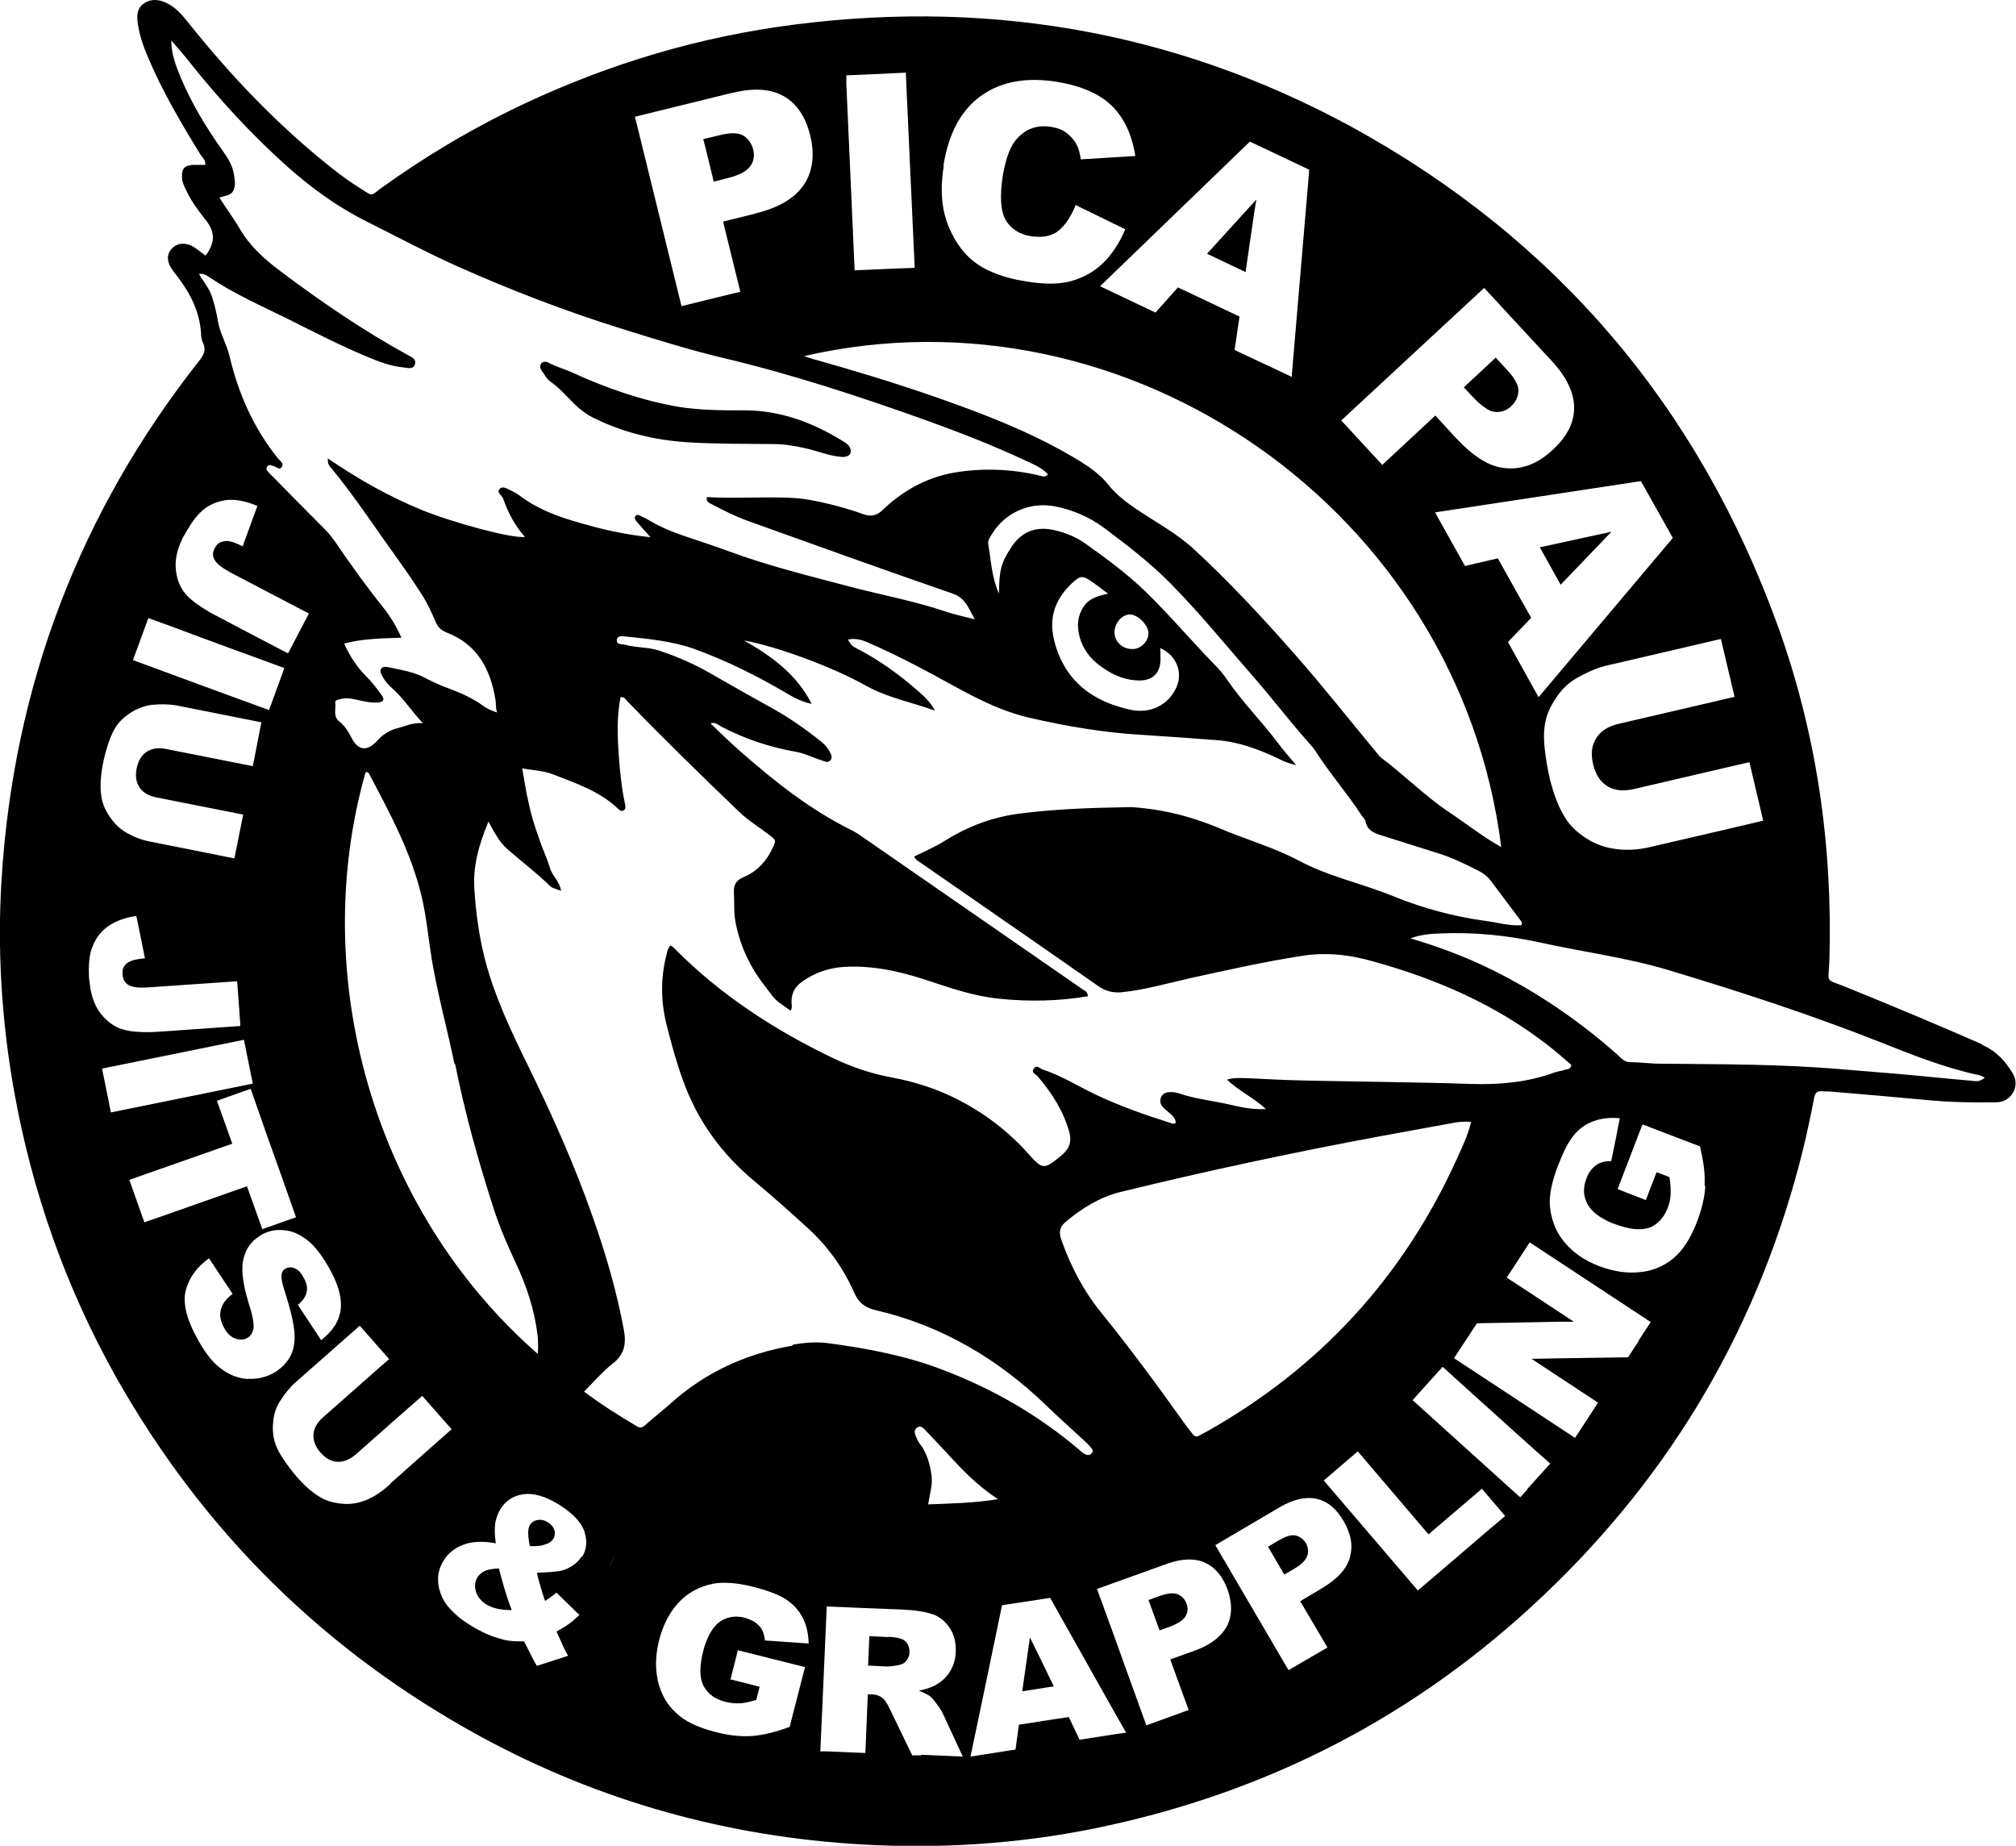 <?xml version="1.0" encoding="utf-8"?>
<svg xmlns="http://www.w3.org/2000/svg" id="Layer_2" data-name="Layer 2" viewBox="0 0 65.79 60.23">
  <g id="Layer_1-2" data-name="Layer 1">
    <g>
      <path d="M42.3,50.11c-.14-.04-.32.01-.56.15l-.36.21.53.91.31-.18c.24-.14.39-.28.44-.43s.03-.28-.04-.41c-.08-.13-.18-.21-.32-.25Z"/>
      <path d="M38.45,52.03c-.13-.06-.32-.05-.58.04l-.39.14.36.99.34-.12c.26-.1.43-.21.51-.34.07-.13.09-.27.03-.41-.05-.14-.14-.24-.27-.3Z"/>
      <polygon points="33.61 53.43 33.36 55.19 34.18 55.06 34.39 55.03 33.93 54.08 33.61 53.43"/>
      <path d="M15.81,51.27c-.1.05-.17.11-.23.2-.08.13-.1.29-.05.46s.17.32.35.43c.2.12.47.18.82.18-.13-.33-.27-.78-.42-1.36-.22.01-.38.04-.48.09Z"/>
      <path d="M29.01,53.42l-.64-.03-.04.96.62.03c.07,0,.2-.01.39-.05.1-.02.18-.06.24-.14.06-.08.1-.17.1-.27,0-.15-.04-.27-.13-.36s-.27-.13-.54-.15Z"/>
      <path d="M17.93,12.43c.31.21.54.48.8.74.21.2.43.37.69.49.94.46,1.95.7,2.99.77.93.06,1.87.05,2.8.06.35,0,.69.05,1.04.13.42.09.81.26,1.22.29.21.01.32-.08.29-.23-.02-.11-.09-.18-.18-.24-1-.63-2.08-1.05-3.28-1.05-.71,0-1.43,0-2.13-.11-1.23-.21-2.4-.62-3.53-1.14-.25-.11-.51-.18-.75-.31-.08-.04-.19-.04-.24.05-.04.07-.02.15.03.22.09.11.15.26.26.33Z"/>
      <path d="M17.54,49.6c-.11.02-.2.08-.25.17-.07.11-.07.34,0,.68.19.01.36,0,.49-.05.14-.04.23-.11.28-.19.05-.09.06-.18.03-.28-.03-.1-.1-.19-.22-.26-.11-.07-.23-.09-.34-.07Z"/>
      <path d="M48.6,13.39c.06.03.12.04.18.05.2.02.38-.04.53-.18.15-.14.23-.3.24-.49,0-.07,0-.14-.04-.22-.05-.14-.16-.3-.32-.47l-.38-.41-1.04.97.33.35c.19.2.36.33.51.4Z"/>
      <polygon points="52.59 17.35 50.25 17.86 50.93 19.08 52.59 17.35"/>
      <path d="M64.69,34.08c-1.46-.64-2.94-1.26-4.42-1.86-.73-.3-.6-.09-.57-.88.11-3.73-.41-7.37-1.67-10.88-2.59-7.18-7.23-12.65-13.92-16.32C38.24.95,31.97-.08,25.36.88c-3.06.45-5.97,1.38-8.74,2.74-1.46.72-2.85,1.56-4.17,2.51-.37.27-.26.29-.67.03-.32-.2-.63-.42-.92-.65-1.77-1.4-3.32-3.02-4.73-4.79-.2-.25-.4-.48-.69-.62-.25-.12-.5-.15-.74.01-.24.16-.24.42-.2.67.05.36.17.71.31,1.04.47,1.13,1.09,2.18,1.73,3.22.07.11.18.19.16.34-.13,0-.26,0-.39,0-.29.01-.39.13-.37.42.01.16.08.3.15.44.16.33.37.62.6.91.34.41.34.76.02,1.19-.18-.12-.32-.26-.5-.34-.24-.09-.46-.05-.61.12-.16.18-.15.38-.04.58.07.12.16.24.25.35.41.54.7,1.12.75,1.81,0,.12.02.24.07.34.1.22.02.38-.12.56C2.59,16.73.44,22.39.05,28.71c-.14,2.29,0,4.57.4,6.84.59,3.32,1.69,6.45,3.34,9.39,2.85,5.05,6.83,8.97,11.92,11.74,3.89,2.11,8.05,3.26,12.46,3.51,2.53.14,5.04-.02,7.52-.52,5.62-1.14,10.52-3.66,14.68-7.61,4.23-4.01,7.05-8.85,8.46-14.51.14-.57.26-1.14.37-1.71.03-.18.1-.25.28-.23.09.01.18,0,.27.01,1.06.09,2.12.18,3.18.28.74.07,1.48.08,2.22.07.49-.01.79-.53.53-.95-.24-.4-.54-.73-1.01-.93ZM56.6,22.74l-1.93.45-1.85.43c-.34.08-.58.23-.73.47s-.18.51-.1.85c.08.33.23.57.46.71.02.01.04.02.05.03.22.12.49.14.81.07l3.78-.88.45,1.91-1.19.28-2.5.58c-.37.09-.73.11-1.08.07-.35-.04-.68-.15-.98-.34-.3-.19-.53-.4-.69-.65-.11-.17-.21-.36-.29-.57-.09-.22-.16-.46-.23-.72-.07-.3-.13-.64-.17-1-.04-.37-.03-.68.04-.95,0,0,0,0,0-.01.07-.26.2-.52.38-.77.18-.25.39-.44.62-.57.37-.21.7-.35,1.01-.42l.27-.06,3.43-.8.45,1.91ZM54.59,17.55l-.03.04-4.35,5.16-.4-.72-.6-1.08.76-.79-.47-.83-.62-1.11-.82.19-.25.06-.98-1.75,6.72-1.02,1.05,1.87ZM48.43,9.39l.84.91,1.38,1.49c.48.52.72,1.03.72,1.52,0,.49-.24.95-.7,1.37-.47.44-.97.64-1.5.6-.33-.02-.66-.15-.99-.39-.2-.14-.4-.32-.61-.54l-.04-.04-.69-.75-1.57,1.46-.16.15-1.34-1.45,4.67-4.33ZM42.72,5.53v.08s-.56,6.59-.56,6.59v.1s-1.87-.88-1.87-.88l.16-1.09-1.75-.83-.26-.12-.68.76-.05.06-1.81-.86,4.89-4.72,1.94.92ZM30.79,5.39c.17-1.04.57-1.79,1.22-2.26.09-.06.18-.12.27-.17.6-.33,1.33-.43,2.21-.29.79.13,1.39.39,1.79.78.4.39.66.94.77,1.64l-1.78.11s0,0,0-.01c-.03-.19-.07-.34-.12-.44-.08-.17-.2-.3-.34-.41-.14-.11-.31-.17-.51-.2-.24-.04-.46-.02-.66.06-.16.06-.31.17-.44.31-.22.23-.37.63-.47,1.19-.11.7-.08,1.19.09,1.48.17.29.45.47.83.53.04,0,.07.01.11.01.32.03.58-.03.78-.19.21-.17.38-.42.53-.76.01-.03.02-.05.03-.08l1.62.79c-.19.46-.44.83-.73,1.11s-.64.47-1.03.58-.87.11-1.43.02c-.12-.02-.23-.04-.34-.06-.52-.11-.95-.28-1.28-.5-.4-.27-.72-.68-.95-1.23-.23-.55-.29-1.22-.16-1.99ZM48.99,27.64c-.61-.34-1.12-.75-1.66-1.11-.8-.53-1.48-1.22-2.25-1.8-.07-.05-.12-.13-.18-.2-.9-1.08-1.76-2.18-2.69-3.23-1.04-1.18-2.11-2.33-3.27-3.4-.57-.52-1.26-.88-1.89-1.31-.32-.22-.62-.45-.87-.76-.34-.43-.82-.72-1.29-.99-1.37-.79-2.84-1.35-4.32-1.87-1.32-.46-2.66-.87-4.02-1.25-.1-.03-.2-.06-.31-.1,10.59-2.44,21.37,5.05,22.75,16.01ZM29.56,2.38l.29,6.36-.54.02-1.42.06-.27-6.07v-.29s1.96-.09,1.96-.09ZM23.91,3.03c.69-.17,1.25-.13,1.67.11.42.24.71.67.86,1.28.15.62.09,1.16-.2,1.6-.28.42-.77.73-1.49.92-.03,0-.07.02-.1.03l-1.05.26.06.26.5,2.03-.86.21-1.06.26-1.4-5.7-.12-.48,3.17-.78ZM6.49,8.94c.17-.03.28.07.38.13.79.53,1.66.91,2.51,1.33.86.43,1.71.87,2.6,1.24.38.16.77.31,1.19.35.13.01.31.08.37-.1.06-.18-.12-.24-.24-.31-1.46-.8-2.83-1.74-4.16-2.74-.52-.39-1-.82-1.33-1.4-.2-.33-.43-.65-.65-.99.16-.07.37-.05.46-.24.08-.18.04-.36.01-.54-.05-.3-.22-.55-.39-.79-.52-.73-.98-1.5-1.33-2.32-.16-.39-.32-.78-.32-1.24.2.23.4.46.59.7.97,1.22,2.03,2.37,3.19,3.41.8.71,1.65,1.33,2.62,1.81.96.48,1.91.99,2.89,1.43,1.79.8,3.61,1.5,5.48,2.08,1.09.34,2.18.68,3.28.94,2.23.53,4.41,1.25,6.57,2.02,1.11.4,2.21.83,3.28,1.33.25.12.51.22.71.44-.11.12-.21.05-.31.03-.91-.21-1.83-.24-2.74-.09-.82.14-1.54.51-2.17,1.06-.08.07-.15.14-.23.21-.16.13-.33.17-.54.1-.59-.21-1.19-.37-1.8-.48-.23-.04-.46-.06-.7-.07-.88-.03-1.76.03-2.64-.02-.04.16.08.19.17.24.38.2.76.39,1.17.54,2.23.8,4.45,1.6,6.68,2.37.42.14.53.5.72.84-.34-.09-.68-.16-1-.27-.99-.33-2.01-.52-3.01-.78-1.36-.36-2.72-.69-4.04-1.18-.46-.17-.93-.32-1.4-.48-.42-.14-.83-.31-1.21-.54-.08-.05-.16-.08-.24-.12-.06-.03-.12-.07-.17,0-.05.06-.01.12.03.17.14.16.28.33.46.52-.81-.08-1.56-.25-2.31-.47-.68-.19-1.34-.43-1.91-.85-.11-.08-.21-.15-.33-.2-.11-.05-.26-.16-.36-.07-.14.13.06.22.1.33.16.46.38.88.71,1.25-.4.06-2.31-.45-3.37-.88-1.07-.44-2.08-1.01-3.06-1.68-.02.19.07.27.14.35.59.72,1.12,1.49,1.66,2.26.42.59.85,1.18,1.24,1.79.19.29.34.61.48.94.08.19.2.28.38.35.99.39,1.41,1.2,1.57,2.19.02.12,0,.25.05.41-.18-.06-.34-.13-.47-.23-.32-.23-.67-.39-1.04-.53-.28-.1-.55-.22-.82-.36-.38-.21-.81-.27-1.23-.36-.07-.02-.17-.02-.22.05-.06.09,0,.17.04.25.08.15.19.28.32.39.36.32.62.73,1,1.14-.34-.03-.57.1-.82.16-.28.07-.49.21-.68.42-.31.34-.61.32-.82-.09-.11-.21-.22-.4-.41-.55-.21-.16-.1-.41-.13-.62-.01-.08.14-.1.22-.12.24-.05.46.04.69.08.17.03.33.06.5.04.16-.01.21-.1.11-.23-.15-.21-.31-.42-.49-.6-.31-.31-.54-.65-.74-1.09.61-.16,1.22-.17,1.87-.19-.17-.38-.36-.69-.58-.97-.57-.71-1.1-1.45-1.61-2.2-.1-.14-.21-.27-.33-.39-.57-.57-1.13-1.14-1.7-1.72-.03-.03-.06-.05-.08-.08-.06-.07-.15-.13-.08-.23.06-.08.14-.03.21-.01.09.02.2.15.27.02.07-.1-.05-.19-.12-.26-.8-.99-1.3-2.12-1.59-3.35-.09-.38-.3-.72-.37-1.1-.05-.28-.11-.56-.2-.83-.08-.27-.27-.48-.42-.74ZM14.85,34.71c.32,1.6.76,3.18,1.26,4.73.2.61.45,1.19.72,1.77.35.74.61,1.52.71,2.34.02.19.03.38.01.63-5.39-4.71-7.5-12.37-5.62-18.98.09-.02.12.05.14.1.68,1.28,1.37,2.57,1.7,4,.15.65.21,1.33.32,2,.19,1.15.51,2.28.74,3.42ZM6,17.49c.11-.2.22-.38.33-.53.12-.16.24-.28.36-.37.24-.17.5-.26.78-.28.29-.01.6.06.93.2l-.41,1.12-.07.2c-.19-.1-.33-.15-.44-.17-.11-.02-.2,0-.3.04-.06.03-.12.09-.17.18-.08.14-.08.28,0,.4.07.12.24.25.49.39l2.58,1.35-.68,1.3-.5-.26-1.03-.54-.74-.39c-.1-.05-.19-.1-.28-.15-.33-.19-.58-.37-.74-.54-.1-.1-.18-.22-.24-.35-.07-.15-.11-.31-.13-.49-.04-.35.05-.72.26-1.12ZM4.84,20.17l.67.24.91.34,1.44.53.66.24.76.28-.5,1.37-1.86-.68-.49-.18-2.09-.77.5-1.37ZM3.35,24.97c.04-.23.11-.47.19-.73.09-.26.19-.47.32-.63s.3-.3.5-.41c.03-.02.05-.03.08-.04.17-.09.35-.14.52-.16.31-.03.58-.02.81.02l2.76.55-.28,1.43-2.83-.56c-.11-.02-.22-.03-.31-.02-.12.01-.23.05-.32.11-.14.09-.24.23-.3.42-.01.04-.02.08-.03.12-.05.25-.02.45.09.62.11.17.3.28.55.33l2.83.56v.03s-.28,1.4-.28,1.4l-2.76-.55c-.27-.05-.52-.15-.75-.28-.23-.13-.41-.31-.56-.53-.15-.22-.24-.44-.27-.65-.05-.3-.03-.64.04-1.03ZM2.91,31.98c-.03-.48,0-.85.12-1.12.11-.27.28-.49.52-.65.24-.16.54-.27.9-.32l.12.59.16.79c-.21.02-.36.05-.46.09-.1.04-.18.1-.23.19,0,.01-.02.03-.02.05-.02.05-.03.12-.02.2.01.16.08.28.21.35.13.07.33.09.62.07l2.91-.2.1,1.37v.09s-2.56.18-2.56.18c-.54.04-.95.02-1.24-.06-.13-.03-.25-.09-.36-.16-.14-.09-.27-.21-.39-.36-.21-.27-.34-.64-.37-1.09ZM3.62,36.3l-.29-1.43,4.63-.94.29,1.43-4.63.94ZM4.71,39.88l-.49-1.38,2.28-.8,1.08-.38-.5-1.4,1.1-.39.54,1.54.51,1.43.32.91.11.31-1.1.39-.5-1.4-1.42.5-1.22.43-.72.25ZM8.1,45c-.31-.02-.59-.12-.86-.32-.27-.19-.51-.49-.74-.89-.02-.03-.03-.06-.05-.09-.37-.66-.49-1.19-.39-1.59.11-.42.37-.77.76-1.05l.77,1.16c-.18.14-.3.28-.35.42-.07.16-.07.33-.01.5.02.07.05.13.09.2.1.18.23.3.37.34.14.05.27.04.38-.02.11-.06.17-.16.2-.3.02-.11,0-.29-.07-.55-.02-.07-.04-.15-.07-.23-.13-.43-.21-.8-.22-1.1,0-.14,0-.26.03-.37.05-.26.17-.47.35-.64.07-.06.15-.12.23-.17.21-.12.44-.18.7-.16.26.01.51.11.76.29.07.05.15.12.22.19.17.18.35.42.52.72.3.52.44.98.4,1.36-.04.39-.25.73-.64,1.03l-.76-1.15c.17-.14.26-.28.29-.43.03-.15-.01-.31-.12-.49-.08-.15-.18-.24-.29-.28-.11-.04-.2-.03-.29.02-.07.04-.11.1-.12.19-.02.09.01.26.09.51.2.62.31,1.09.33,1.4s-.03.57-.15.78-.29.38-.51.51c-.26.15-.55.22-.85.2ZM12.75,48.41l-.12.11c-.21.18-.44.33-.68.43-.03.01-.06.02-.09.03-.22.08-.44.11-.67.09-.26-.02-.49-.08-.68-.18-.18-.1-.36-.23-.54-.4-.08-.08-.17-.17-.25-.26-.15-.17-.31-.37-.46-.6-.16-.23-.26-.44-.31-.64-.05-.2-.06-.42-.03-.65.03-.23.1-.43.2-.59.17-.27.34-.48.51-.63l2.11-1.86.96,1.09-.21.18-1.95,1.72c-.19.17-.3.36-.31.56-.01.2.06.4.23.59.17.19.35.29.55.3.2.01.4-.07.6-.24l.34-.3,1.03-.91.8-.7.96,1.09-.06.05-1.03.91-.9.8ZM18.99,50.78c-.06.09-.13.17-.21.24-.04.03-.08.06-.13.09-.14.09-.28.14-.42.16-.14.02-.38.04-.71.05.03.14.07.28.11.42.05.17.1.34.16.5.09-.06.18-.12.27-.19.03-.03.07-.05.1-.08l.75.73c-.14.13-.27.24-.37.31-.1.07-.22.14-.36.22,0,0-.02,0-.02.01l.03.06.22.49c.03.06.07.14.13.24l-.34.11-.68.22c-.07-.13-.15-.26-.22-.41-.07-.15-.14-.28-.2-.39-.16,0-.32,0-.47-.02-.1-.01-.19-.03-.28-.06-.32-.08-.65-.23-.99-.44-.16-.1-.31-.2-.43-.31-.29-.24-.47-.49-.56-.76-.13-.38-.09-.74.11-1.05.14-.23.35-.4.63-.51.28-.11.64-.13,1.07-.05-.04-.27-.04-.48-.02-.65.03-.16.08-.31.16-.45.17-.28.42-.45.75-.5,0,0,0,0,0,0,.33-.05.72.06,1.16.33.32.2.55.4.7.61.06.09.11.18.14.27.1.31.08.58-.07.83ZM19.84,51.11c.13-.11.22-.28.22-.47,0-.19-.11-.32-.24-.43.13.11.23.24.24.43,0,.19-.08.36-.22.47ZM22.96,55.01c.13.26.37.43.7.52.16.04.32.06.47.05.16,0,.34-.05.55-.11l.11-.43-.95-.24.08-.32.16-.63.88.22,1.31.33-.5,1.95c-.24.09-.47.16-.68.21-.21.05-.41.08-.58.09-.35.02-.74-.02-1.19-.14-.27-.07-.52-.16-.73-.26-.21-.1-.39-.22-.53-.36-.3-.27-.49-.62-.59-1.03,0-.03-.01-.07-.02-.11-.07-.38-.05-.79.06-1.23.13-.5.34-.91.64-1.23s.67-.52,1.12-.61c.09-.02.18-.03.28-.03.29-.01.64.03,1.03.13.51.13.87.27,1.1.43s.4.35.52.59c.12.23.18.51.19.83l-1.43-.1c0-.1-.03-.19-.06-.28-.03-.07-.07-.14-.12-.19-.06-.06-.12-.12-.2-.16-.08-.04-.17-.08-.27-.11-.31-.08-.59-.03-.82.13s-.42.49-.54.95c-.13.5-.12.87,0,1.13ZM25.86,43.91c-1.51.26-2.85.87-3.99,1.9-.26.23-.54.45-.8.68-.08.07-.15.13-.27.06-.58-.34-1.15-.7-1.74-1.14.32-.32.6-.65.93-.91.39-.3.45-.65.37-1.1-.23-1.24-.58-2.45-1-3.64-.6-1.73-1.35-3.4-2.16-5.05-.53-1.08-1.05-2.18-1.36-3.35-.2-.77-.31-1.55-.36-2.35-.05-.76.15-1.45.46-2.2.2.37.36.67.63.91.46.4.95.77,1.39,1.2.07.07.19.08.35.15-.05-.32-.29-.49-.36-.74-.08-.27-.2-.53-.3-.8-.09-.26-.18-.51-.26-.78-.08-.27-.14-.55-.2-.83-.05-.26-.09-.53-.15-.85.36.07.71.08,1.01.2.75.29,1.52.55,2.12,1.12.05.05.1.09.17.06.09-.04.07-.13.06-.2-.11-.5-.16-1-.2-1.5-.05-.67-.08-1.34.05-2,.13-.02.17.08.23.14,1.18,1.22,2.4,2.41,3.63,3.59.3.29.66.51.99.76.23.18.23.18.11.44-.2.43-.51.76-.94.94-.24.1-.33.24-.32.5.02.34-.01.68.06,1.01.15.75.47,1.43.94,2.03.16.2.29.43.51.58.11.08.23.16.34.24.07-.11.03-.2.03-.29,0-.29.12-.5.35-.66.41-.29.87-.45,1.38-.48.91-.05,1.78.14,2.64.42.79.26,1.58.54,2.41.62.97.1,1.94.08,2.89-.08,0-.15-.1-.18-.16-.22-2.39-1.66-4.79-3.31-7.18-4.97-.11-.07-.21-.15-.33-.21-1.37-.67-2.54-1.6-3.68-2.6-.33-.29-.65-.6-.96-.9,0,0,0,0,0,0h0s0,0,0,0c.13-.06.23.03.33.09,0,0,.01,0,.02.01.76.4,1.57.67,2.42.82.3.05.56.19.85.28.1.03.2.1.29,0,.08-.1.02-.2-.03-.29-.07-.14-.18-.25-.31-.35-.5-.4-1.02-.76-1.58-1.07-.65-.36-1.29-.72-1.93-1.09-.55-.32-1.13-.58-1.74-.78-.36-.12-.75-.09-1.11-.19-.1-.03-.28.01-.27-.15.01-.16.18-.13.29-.12.76.08,1.52.15,2.25.41,1.04.38,2.03.87,2.98,1.43.25.15.51.29.84.36-.49-.96-1.29-1.55-2.21-2.07,1.03.18,2.89.86,3.97,1.47.71.4,1.5.54,2.26.82-.14-.27-.35-.47-.57-.66-.61-.53-1.26-1-1.98-1.37-.17-.09-.16-.09-.29-.29.23-.05.44,0,.64.09.58.25,1.15.53,1.72.83,1.16.6,2.26,1.33,3.56,1.63,1.22.28,2.44.49,3.69.56.8.05,1.61.11,2.41.17.72.05,1.39.3,2.04.61.16.08.32.15.57.21-.23-.28-.43-.5-.6-.73-.53-.71-1.16-1.33-1.66-2.07-.12-.18-.27-.35-.43-.51-.75-.77-1.45-1.6-2.22-2.35-.61-.59-1.29-1.09-1.98-1.58-.3-.21-.64-.35-1-.43-.6-.14-1.08.05-1.41.56-.33.51-.39.72-.4,1.51-.24-.54-.26-1.09-.35-1.62-.02-.12.06-.22.12-.32.42-.7,1.23-1.06,2.04-.91.58.11,1.12.34,1.6.69.76.57,1.51,1.14,2.18,1.82.93.94,1.77,1.97,2.64,2.97.63.71,1.2,1.47,1.83,2.18.1.11.19.21.27.33.46.72,1.03,1.37,1.5,2.09.04.07.11.12.13.19.06.35.34.41.62.5.58.18,1.16.37,1.74.55.46.14.89.35,1.32.57.18.09.33.21.44.37.32.43.64.85.96,1.28.02.03.05.07,0,.13-.38.03-.77-.09-1.16-.14-1.02-.14-2.01-.4-2.97-.79-.57-.23-1.15-.41-1.73-.6-.48-.16-.95-.34-1.4-.58-.83-.44-1.74-.69-2.6-1.06-.79-.33-1.62-.56-2.48-.65-.18-.02-.36-.04-.54-.03-1.17.02-2.34.06-3.5.21-.86.11-1.66.41-2.4.87-.33.21-.68.36-1.03.53.07.13.18.18.27.24,1.91,1.33,3.83,2.65,5.73,3.98.24.17.47.23.76.21.78-.08,1.53-.3,2.29-.47,1.18-.26,2.35-.52,3.55-.71.83-.14,1.62-.05,2.41.18,2.05.57,3.96,1.4,5.65,2.71.28.21.54.45.79.66-.03.16-.14.13-.22.16-.11.04-.23.05-.34.09-.88.32-1.79.4-2.72.37-1.78-.06-3.56-.07-5.34-.11-.67-.01-1.35-.05-2.02-.08-.18,0-.36-.02-.6.05.4.38.88.59,1.27.96-.41.02-.77-.05-1.11-.13-.58-.14-1.18-.19-1.75-.39-.02,0-.05-.01-.08-.02-.26-.04-.41,0-.48.15-.08.2.04.32.17.43.13.12.3.21.31.41-.05.04-.11.03-.15.01-.83-.26-1.65-.55-2.44-.92-.59-.28-1.14-.63-1.75-.83-.1-.03-.2-.18-.3-.02-.08.13.07.17.13.24.47.55.85,1.14,1.04,1.84.08.32-.02.55-.27.75-.56.46-.6.47-1.08-.07-.65-.73-1.42-1.31-2.27-1.75-.68-.35-1.42-.59-2.17-.73-.67-.12-1.31-.34-1.92-.63-1.92-.92-3.69-2.07-5.2-3.6-.03-.03-.06-.05-.11-.08-.08.08-.1.17-.12.27-.21.78-.2,1.57,0,2.35.15.59.31,1.18.52,1.76.47,1.33,1.27,2.43,2.36,3.33.6.5,1.18,1.02,1.76,1.55.64.59,1.13,1.29,1.48,2.08.14.32.35.48.69.56,2.14.5,3.97,1.57,5.55,3.09.4.39.82.76,1.23,1.14.08.07.15.14.22.22.06.07.14.14.05.23-.08.08-.17.05-.25,0-.06-.03-.1-.08-.15-.12-1.34-1.14-2.84-2-4.48-2.62-1.2-.46-2.45-.69-3.71-.86-.39-.05-.77-.02-1.16.05ZM35.23,20.78c.11.4.35.72.69.96.34.25.71.43,1.14.46.56.05.85-.24.81-.81,0-.08,0-.15-.01-.24.51.21.75.77.54,1.26-.27.61-.87.89-1.51.75-.96-.21-1.8-.67-2.26-1.62-.13-.27-.22-.55-.27-.85-.11-.71.18-1.27.69-1.72.21-.18.28-.18.52-.03.2.13.39.29.59.43-.33.08-.62.15-.8.43-.2.3-.22.63-.13.97ZM36.37,20.64c0-.3.23-.58.5-.59.26,0,.6.34.61.61,0,.27-.25.52-.52.52-.33,0-.58-.23-.59-.54ZM48.01,36.61c-.11.44-.29.82-.46,1.19-1.75,3.87-4.48,6.84-8.18,8.92-.07.04-.14.07-.21.11-.11.08-.19.04-.26-.06-.09-.12-.19-.24-.28-.37-.86-1.21-1.74-2.4-2.67-3.55-.58-.71-1-1.51-1.31-2.38-.09-.26-.07-.43.15-.61.53-.44,1.09-.79,1.76-.96,2.82-.69,5.67-1.3,8.53-1.83.77-.14,1.53-.28,2.3-.42.19-.04.38-.06.63-.04ZM30.03,47.13c-.07-.09-.12-.2-.16-.31-.03-.09-.03-.18.06-.24.1-.06.17-.01.24.06.27.28.53.56.8.85.46.5.94,1,1.6,1.43-.81.13-1.54.14-2.28.17.05-.34.15-.63.11-.94-.05-.36-.14-.71-.36-1.01ZM30.06,57.28h-.29s-.72-1.49-.72-1.49c-.09-.19-.17-.32-.25-.38-.1-.08-.22-.12-.35-.12h-.13s-.08,1.91-.08,1.91h-.06s-1.19-.05-1.19-.05h-.22s.06-1.31.06-1.31l.15-3.42,1.14.05,1.29.05c.45.02.79.07,1.03.16,0,0,.01,0,.02,0,.22.09.4.24.54.45.14.22.2.47.19.77,0,0,0,0,0,0-.01.26-.08.48-.2.66-.12.19-.28.33-.48.44-.13.07-.3.12-.52.17.11.04.21.09.28.13.04.02.07.04.09.06.05.04.13.13.22.26.1.13.16.23.19.3l.65,1.4-1.35-.06ZM36.52,56.57l-1.29.2-.35-.74-.41.06-1.22.19-.11.81-1.47.23.46-2.19.57-2.75.39-.06.41-.06.77-.12,2.07,3.68.41.72-.22.03ZM40.04,53.06c-.03.06-.07.12-.11.17-.2.27-.53.49-.99.65l-.75.27.6,1.65-1.38.5-.64-1.77-.42-1.17-.47-1.29-.08-.22,2.28-.82s.08-.03.12-.04c.19-.06.36-.09.52-.1.22-.01.43.02.6.1.33.15.58.44.74.88.16.45.15.85-.02,1.2ZM44.05,50.83c-.11.38-.42.71-.93,1.01l-.69.41.42.71.47.8-1.27.74-2.39-4.08.73-.43,1.36-.8c.46-.27.86-.36,1.22-.28s.65.33.88.73c.24.41.31.81.2,1.18ZM48.62,49.89l-1.19,1.02-1.16.99-3.07-3.59,1.11-.95,2.31,2.71.1-.09,1.02-.87.62-.53.76.89-.5.42ZM49.84,48.61l-.23.25-3.51-3.17.5-.56.48-.53.77.7,2.01,1.81.73.65-.75.83ZM53.49,43.74l-.36.55-1.99.03-1.16.02,2.17,1.43-.75,1.15-2.17-1.43-1.78-1.17.38-.58.37-.56,1.64-.03,1.06-.02h.46s-1.44-.95-1.44-.95l-.75-.49.34-.52.41-.63,3.95,2.6-.4.61ZM55.65,38.71c-.02.35-.11.74-.27,1.16-.2.52-.45.92-.76,1.18-.05.05-.11.09-.17.13-.27.18-.58.3-.93.33-.42.05-.86-.02-1.32-.19-.48-.18-.86-.44-1.14-.78-.02-.02-.03-.04-.05-.06-.25-.32-.39-.7-.43-1.12-.03-.35.06-.78.25-1.29.08-.2.15-.37.22-.52.11-.23.22-.4.33-.53.18-.21.4-.36.64-.44.25-.09.53-.12.84-.09l-.15.77-.05.24-.08.39s-.02,0-.04,0c-.17,0-.32.04-.45.13-.14.1-.25.24-.32.44-.08.21-.1.42-.05.61.02.08.05.15.09.23.13.23.38.43.75.59.04.02.09.04.13.05.48.18.85.22,1.13.12.03,0,.05-.02.08-.03.14-.07.26-.17.36-.31.06-.08.11-.18.16-.29.06-.15.09-.31.1-.46,0-.16,0-.34-.04-.56l-.42-.16-.35.91-.67-.26-.25-.1.81-2.11,1.88.72c.1.44.16.82.15,1.14,0,.05,0,.1,0,.14ZM64.27,35.26c-.83-.07-1.65-.16-2.48-.23-.57-.05-1.14-.09-1.71-.14-1.96-.17-3.92-.16-5.88-.18-.34,0-.67-.05-1.01-.05-.18,0-.28-.13-.39-.23-1.25-1.11-2.62-2.05-4.12-2.79-.85-.42-1.74-.75-2.65-1.02.32-.12.64-.15.96-.16,1.1-.05,2.18.06,3.25.29,1.39.31,2.82.49,4.19.9,2.33.7,4.63,1.45,6.89,2.34,1.06.42,2.12.85,3.25,1.09.06.01.12.05.2.08-.15.16-.33.12-.48.1Z"/>
      <polygon points="40.65 8.86 40.94 6.87 41 6.51 39.39 8.28 40.65 8.88 40.65 8.86"/>
      <path d="M23.28,5.93l.2-.05.27-.07c.37-.09.61-.22.73-.38.12-.16.15-.35.1-.55-.05-.19-.15-.34-.31-.45-.16-.1-.42-.11-.78-.02l-.54.13.12.47.22.91Z"/>
    </g>
  </g>
</svg>